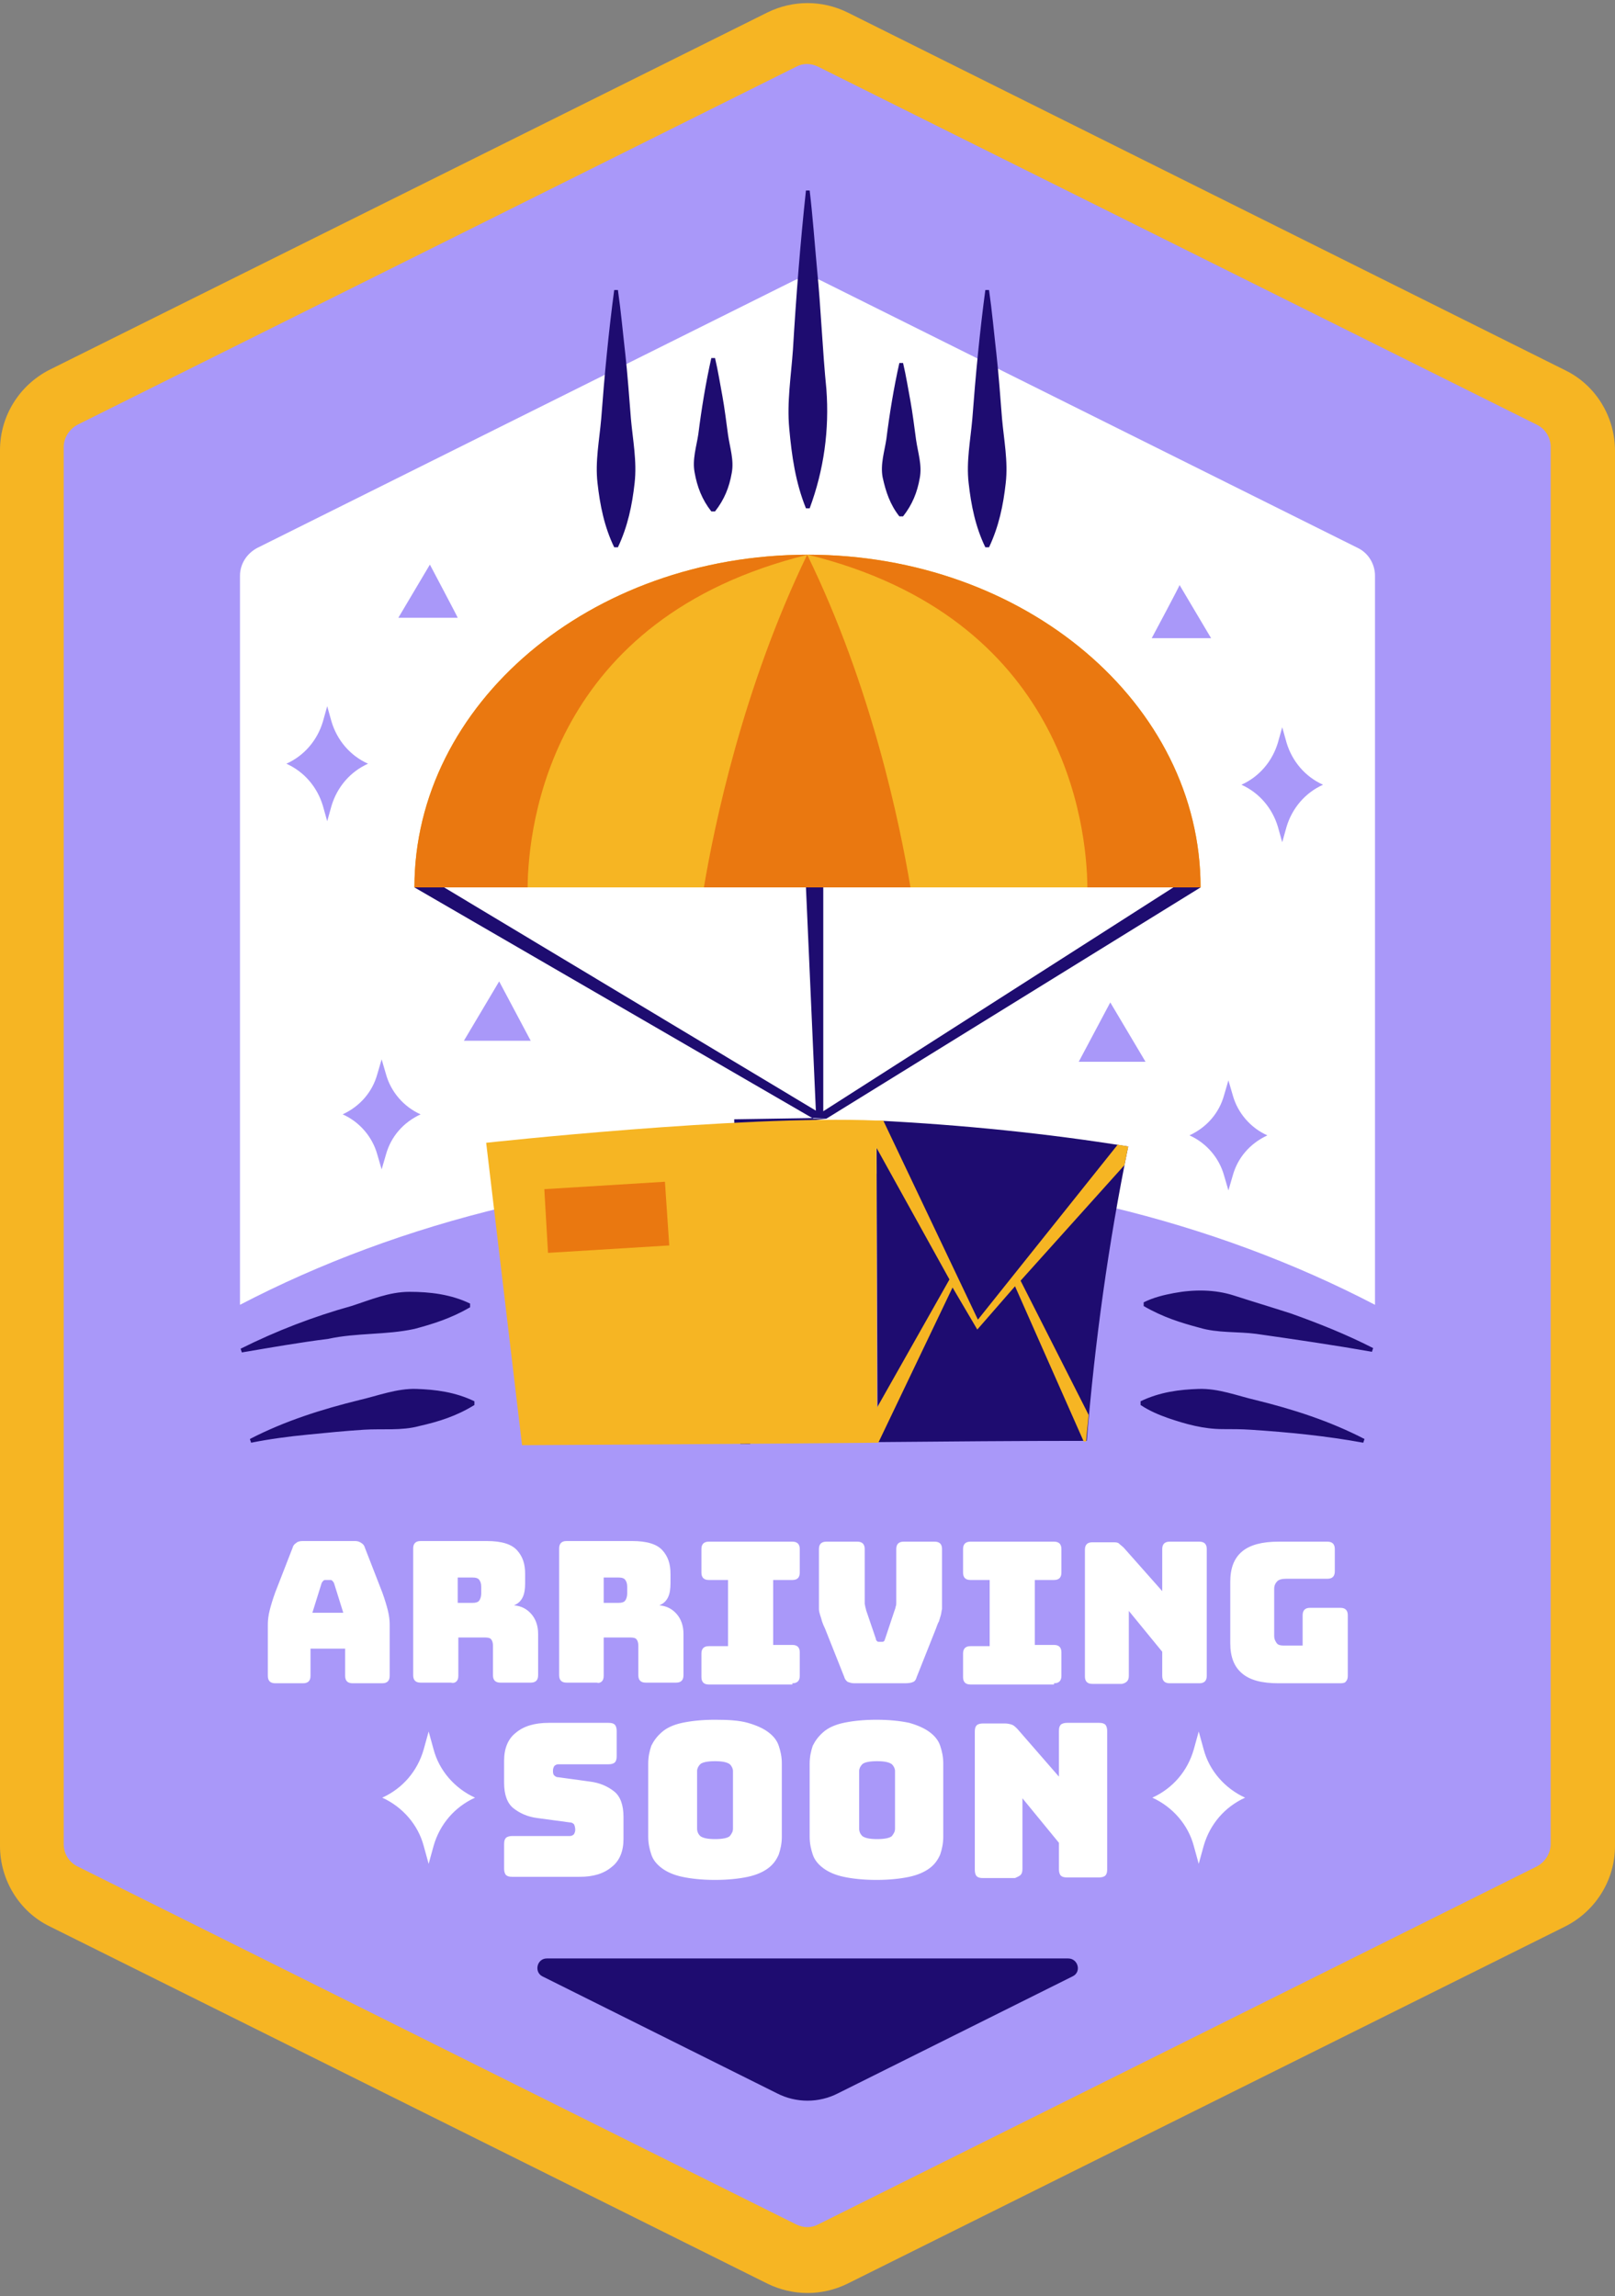 <?xml version="1.0" encoding="UTF-8"?>
<!DOCTYPE svg PUBLIC '-//W3C//DTD SVG 1.0//EN'
          'http://www.w3.org/TR/2001/REC-SVG-20010904/DTD/svg10.dtd'>
<svg height="371.3" preserveAspectRatio="xMidYMid meet" version="1.0" viewBox="0.0 -0.5 261.1 371.3" width="261.1" xmlns="http://www.w3.org/2000/svg" xmlns:xlink="http://www.w3.org/1999/xlink" zoomAndPan="magnify"
><rect x="0.0" y="-0.5" width="261.1" height="371.3" fill="#808080" stroke="none"/><g id="change1_1"
  ><path d="M253.1,311L137,368.8c-4.1,2-8.8,2-12.9,0 L8,311c-4.9-2.4-8-7.5-8-13V72.3c0-5.5,3.1-10.5,8-13L124.1,1.5c4.1-2,8.8-2,12.9,0l116.1,57.9c4.9,2.4,8,7.5,8,13V298 C261.1,303.5,258,308.5,253.1,311z" fill="#f6b523"
  /></g
  ><g id="change2_1"
  ><path d="M10.3,297.7V71.8c0-1.5,0.9-2.9,2.2-3.6 l116.2-57.9c1.1-0.6,2.4-0.6,3.6,0l116.2,57.9c1.4,0.7,2.2,2.1,2.2,3.6v225.9c0,1.5-0.9,2.9-2.2,3.6l-116.2,57.9 c-1.1,0.6-2.4,0.6-3.6,0L12.5,301.3C11.1,300.6,10.3,299.2,10.3,297.7z" fill="#a998f9"
  /></g
  ><g id="change3_1"
  ><path d="M38.8,210.5V92.6c0-1.9,1.1-3.6,2.8-4.5l86.7-43.2c1.4-0.7,3.1-0.7,4.5,0l86.7,43.2 c1.7,0.8,2.8,2.6,2.8,4.5v117.9C196.4,197,164.8,189,130.6,189S64.7,197,38.8,210.5z M50.2,266.1h5.6v4.4c0,0.4,0.1,0.7,0.3,0.9 c0.2,0.2,0.5,0.3,0.9,0.3h4.8c0.4,0,0.7-0.1,0.9-0.3s0.3-0.5,0.3-0.9v-8.4c0-0.6-0.1-1.4-0.3-2.2s-0.5-1.8-0.9-2.9l-2.8-7.2 c-0.1-0.4-0.3-0.6-0.6-0.8s-0.6-0.3-1-0.3h-8.5c-0.4,0-0.8,0.1-1,0.3c-0.3,0.2-0.5,0.4-0.6,0.8l-2.8,7.2c-0.4,1.1-0.7,2.1-0.9,2.9 s-0.3,1.6-0.3,2.2v8.4c0,0.4,0.1,0.7,0.3,0.9c0.2,0.2,0.5,0.3,0.9,0.3H49c0.4,0,0.7-0.1,0.9-0.3c0.2-0.2,0.3-0.5,0.3-0.9V266.1z M52.3,255.1c0.1-0.1,0.2-0.1,0.3-0.1h0.8c0.1,0,0.2,0,0.3,0.1s0.2,0.2,0.3,0.4l1.5,4.8h-5l1.5-4.8 C52.1,255.3,52.2,255.2,52.3,255.1z M73.8,271.4c0.2-0.2,0.3-0.5,0.3-0.9v-6.2h4.4c0.4,0,0.8,0.1,0.9,0.3c0.2,0.2,0.3,0.6,0.3,1v4.8 c0,0.4,0.1,0.7,0.3,0.9c0.2,0.2,0.5,0.3,0.9,0.3h4.9c0.4,0,0.7-0.1,0.9-0.3s0.3-0.5,0.3-0.9v-6.7c0-1.3-0.4-2.4-1.1-3.2 c-0.7-0.8-1.6-1.3-2.8-1.4c0.7-0.3,1.1-0.7,1.4-1.3c0.3-0.6,0.4-1.4,0.4-2.3V254c0-1.6-0.4-2.8-1.3-3.8s-2.5-1.5-4.9-1.5H68 c-0.4,0-0.7,0.1-0.9,0.3s-0.3,0.5-0.3,0.9v20.5c0,0.4,0.1,0.7,0.3,0.9s0.5,0.3,0.9,0.3h4.9C73.3,271.7,73.6,271.6,73.8,271.4z M76.4,254.6c0.5,0,0.9,0.1,1.1,0.4c0.2,0.3,0.3,0.6,0.3,1.1v1.1c0,0.4-0.1,0.8-0.3,1.1c-0.2,0.3-0.6,0.4-1.1,0.4H74v-4.1H76.4z M97.3,271.4c0.2-0.2,0.3-0.5,0.3-0.9v-6.2h4.4c0.4,0,0.8,0.1,0.9,0.3c0.2,0.2,0.3,0.6,0.3,1v4.8c0,0.4,0.1,0.7,0.3,0.9 c0.2,0.2,0.5,0.3,0.9,0.3h4.9c0.4,0,0.7-0.1,0.9-0.3s0.3-0.5,0.3-0.9v-6.7c0-1.3-0.4-2.4-1.1-3.2c-0.7-0.8-1.6-1.3-2.8-1.4 c0.7-0.3,1.1-0.7,1.4-1.3c0.3-0.6,0.4-1.4,0.4-2.3V254c0-1.6-0.4-2.8-1.3-3.8s-2.5-1.5-4.9-1.5H91.6c-0.4,0-0.7,0.1-0.9,0.3 s-0.3,0.5-0.3,0.9v20.5c0,0.4,0.1,0.7,0.3,0.9s0.5,0.3,0.9,0.3h4.9C96.8,271.7,97.1,271.6,97.3,271.4z M100,254.6 c0.5,0,0.9,0.1,1.1,0.4c0.2,0.3,0.3,0.6,0.3,1.1v1.1c0,0.4-0.1,0.8-0.3,1.1c-0.2,0.3-0.6,0.4-1.1,0.4h-2.4v-4.1H100z M128.1,271.7 c0.4,0,0.7-0.1,0.9-0.3s0.3-0.5,0.3-0.9v-3.8c0-0.4-0.1-0.7-0.3-0.9s-0.5-0.3-0.9-0.3H125V255h3.1c0.4,0,0.7-0.1,0.9-0.3 s0.3-0.5,0.3-0.9V250c0-0.4-0.1-0.7-0.3-0.9s-0.5-0.3-0.9-0.3h-13.5c-0.4,0-0.7,0.1-0.9,0.3c-0.2,0.2-0.3,0.5-0.3,0.9v3.8 c0,0.4,0.1,0.7,0.3,0.9c0.2,0.2,0.5,0.3,0.9,0.3h3.1v10.7h-3.1c-0.4,0-0.7,0.1-0.9,0.3c-0.2,0.2-0.3,0.5-0.3,0.9v3.8 c0,0.4,0.1,0.7,0.3,0.9c0.2,0.2,0.5,0.3,0.9,0.3h13.5V271.7z M147.6,271.5c0.3-0.1,0.5-0.4,0.6-0.8l3.1-7.8c0.2-0.5,0.3-0.9,0.5-1.2 c0.1-0.3,0.2-0.7,0.3-1s0.1-0.7,0.2-1c0-0.3,0-0.8,0-1.3V250c0-0.4-0.1-0.7-0.3-0.9s-0.5-0.3-0.9-0.3h-5c-0.4,0-0.7,0.1-0.9,0.3 s-0.3,0.5-0.3,0.9v8.7c0,0.2,0,0.4-0.1,0.6c0,0.2-0.1,0.4-0.2,0.7l-1.5,4.5c-0.1,0.2-0.1,0.4-0.2,0.4c-0.1,0.1-0.2,0.1-0.4,0.1h-0.3 c-0.2,0-0.3,0-0.4-0.1c-0.1-0.1-0.2-0.2-0.2-0.4l-1.5-4.4c-0.1-0.2-0.1-0.5-0.2-0.7c0-0.2-0.1-0.4-0.1-0.6V250 c0-0.4-0.1-0.7-0.3-0.9s-0.5-0.3-0.9-0.3h-5c-0.4,0-0.7,0.1-0.9,0.3s-0.3,0.5-0.3,0.9v8.4c0,0.5,0,0.9,0,1.3c0,0.3,0.1,0.7,0.2,1 c0.1,0.3,0.2,0.6,0.3,1c0.1,0.3,0.3,0.8,0.5,1.2l3.1,7.8c0.1,0.4,0.4,0.7,0.6,0.8c0.3,0.1,0.6,0.2,1,0.2h8.2 C147,271.7,147.4,271.6,147.6,271.5z M170.4,271.7c0.4,0,0.7-0.1,0.9-0.3s0.3-0.5,0.3-0.9v-3.8c0-0.4-0.1-0.7-0.3-0.9 s-0.5-0.3-0.9-0.3h-3.1V255h3.1c0.4,0,0.7-0.1,0.9-0.3s0.3-0.5,0.3-0.9V250c0-0.4-0.1-0.7-0.3-0.9s-0.5-0.3-0.9-0.3h-13.5 c-0.4,0-0.7,0.1-0.9,0.3s-0.3,0.5-0.3,0.9v3.8c0,0.4,0.1,0.7,0.3,0.9s0.5,0.3,0.9,0.3h3.1v10.7h-3.1c-0.4,0-0.7,0.1-0.9,0.3 c-0.2,0.2-0.3,0.5-0.3,0.9v3.8c0,0.4,0.1,0.7,0.3,0.9c0.2,0.2,0.5,0.3,0.9,0.3h13.5V271.7z M182.2,271.4c0.2-0.2,0.3-0.5,0.3-0.9 V260l5.4,6.6v3.9c0,0.4,0.1,0.7,0.3,0.9c0.2,0.2,0.5,0.3,0.9,0.3h4.8c0.4,0,0.7-0.1,0.9-0.3s0.3-0.5,0.3-0.9V250 c0-0.4-0.1-0.7-0.3-0.9s-0.5-0.3-0.9-0.3h-4.8c-0.4,0-0.7,0.1-0.9,0.3s-0.3,0.5-0.3,0.9v6.8l-6.2-7c-0.3-0.3-0.6-0.5-0.8-0.7 s-0.6-0.2-1-0.2h-3.3c-0.4,0-0.7,0.1-0.9,0.3s-0.3,0.5-0.3,0.9v20.5c0,0.4,0.1,0.7,0.3,0.9s0.5,0.3,0.9,0.3h4.8 C181.8,271.7,182,271.6,182.2,271.4z M217.6,271.4c0.2-0.2,0.3-0.5,0.3-0.9v-9.8c0-0.4-0.1-0.7-0.3-0.9c-0.2-0.2-0.5-0.3-0.9-0.3 h-4.9c-0.4,0-0.7,0.1-0.9,0.3c-0.2,0.2-0.3,0.5-0.3,0.9v4.9h-3.1c-0.5,0-0.9-0.1-1.1-0.4c-0.2-0.3-0.4-0.6-0.4-1.2v-7.6 c0-0.5,0.2-0.9,0.5-1.2s0.8-0.4,1.5-0.4h6.6c0.4,0,0.7-0.1,0.9-0.3s0.3-0.5,0.3-0.9V250c0-0.4-0.1-0.7-0.3-0.9s-0.5-0.3-0.9-0.3 h-7.9c-2.6,0-4.6,0.5-5.9,1.6c-1.3,1.1-1.9,2.7-1.9,4.9v9.9c0,2.2,0.6,3.8,1.9,4.9s3.2,1.6,5.9,1.6h10 C217.2,271.7,217.5,271.6,217.6,271.4z M98.9,301.4c1.3-1,1.9-2.6,1.9-4.5v-3.6c0-1.9-0.5-3.3-1.5-4.1c-1-0.8-2.3-1.4-3.9-1.6 l-5.1-0.7c-0.3,0-0.5-0.1-0.7-0.3s-0.2-0.5-0.2-0.8s0.1-0.5,0.2-0.7c0.2-0.2,0.4-0.3,0.7-0.3h8.1c0.4,0,0.8-0.1,1-0.3 c0.2-0.2,0.3-0.5,0.3-1v-4.1c0-0.4-0.1-0.8-0.3-1c-0.2-0.2-0.5-0.3-1-0.3h-9.7c-2.2,0-4,0.5-5.3,1.6c-1.3,1-1.9,2.6-1.9,4.5v3.6 c0,1.9,0.5,3.3,1.5,4.1c1,0.8,2.3,1.4,3.9,1.6l5.2,0.7c0.3,0,0.5,0.1,0.7,0.3c0.1,0.2,0.2,0.5,0.2,0.9c0,0.3-0.1,0.5-0.2,0.7 c-0.2,0.2-0.4,0.3-0.7,0.3h-9.3c-0.4,0-0.8,0.1-1,0.3c-0.2,0.2-0.3,0.5-0.3,1v4c0,0.4,0.1,0.8,0.3,1c0.2,0.2,0.5,0.3,1,0.3h10.9 C95.9,303,97.6,302.5,98.9,301.4z M126.4,284.7c0-1.1-0.2-2-0.5-2.9s-0.9-1.6-1.7-2.2s-1.9-1.1-3.3-1.5s-3.2-0.5-5.3-0.5 c-2.1,0-3.9,0.2-5.3,0.5s-2.5,0.8-3.3,1.5s-1.3,1.4-1.7,2.2c-0.3,0.9-0.5,1.8-0.5,2.9v11.8c0,1.1,0.2,2,0.5,2.9s0.9,1.6,1.7,2.2 c0.8,0.6,1.9,1.1,3.3,1.4s3.2,0.5,5.3,0.5c2.1,0,3.9-0.2,5.3-0.5s2.5-0.8,3.3-1.4s1.3-1.3,1.7-2.2c0.3-0.9,0.5-1.8,0.5-2.9V284.7z M112.7,285.9c0-0.4,0.2-0.8,0.5-1.1c0.3-0.3,1.1-0.5,2.4-0.5s2,0.2,2.4,0.5c0.3,0.3,0.5,0.7,0.5,1.1v9.3c0,0.5-0.2,0.8-0.5,1.2 c-0.3,0.3-1.1,0.5-2.4,0.5s-2-0.2-2.4-0.5c-0.3-0.3-0.5-0.7-0.5-1.2V285.9z M152.5,284.7c0-1.1-0.2-2-0.5-2.9s-0.9-1.6-1.7-2.2 s-1.9-1.1-3.3-1.5c-1.4-0.3-3.2-0.5-5.3-0.5s-3.9,0.2-5.3,0.5s-2.5,0.8-3.3,1.5s-1.3,1.4-1.7,2.2c-0.3,0.9-0.5,1.8-0.5,2.9v11.8 c0,1.1,0.2,2,0.5,2.9s0.9,1.6,1.7,2.2s1.9,1.1,3.3,1.4s3.2,0.5,5.3,0.5s3.9-0.2,5.3-0.5c1.4-0.3,2.5-0.8,3.3-1.4s1.3-1.3,1.7-2.2 c0.3-0.9,0.5-1.8,0.5-2.9V284.7z M138.9,285.9c0-0.4,0.2-0.8,0.5-1.1c0.3-0.3,1.1-0.5,2.4-0.5s2,0.2,2.4,0.5 c0.3,0.3,0.5,0.7,0.5,1.1v9.3c0,0.5-0.2,0.8-0.5,1.2c-0.3,0.3-1.1,0.5-2.4,0.5s-2-0.2-2.4-0.5c-0.3-0.3-0.5-0.7-0.5-1.2V285.9z M165,302.7c0.2-0.2,0.3-0.5,0.3-1v-11.4l5.9,7.2v4.3c0,0.4,0.1,0.8,0.3,1s0.5,0.3,1,0.3h5.2c0.4,0,0.8-0.1,1-0.3 c0.2-0.2,0.3-0.5,0.3-1v-22.4c0-0.4-0.1-0.8-0.3-1s-0.5-0.3-1-0.3h-5.2c-0.4,0-0.8,0.1-1,0.3c-0.2,0.2-0.3,0.5-0.3,1v7.4l-6.7-7.7 c-0.3-0.3-0.6-0.6-0.9-0.7c-0.3-0.1-0.7-0.2-1.1-0.2h-3.6c-0.4,0-0.8,0.1-1,0.3c-0.2,0.2-0.3,0.5-0.3,1v22.4c0,0.4,0.1,0.8,0.3,1 s0.5,0.3,1,0.3h5.2C164.5,303,164.8,302.9,165,302.7z M68.5,282.4c-1,3.5-3.4,6.3-6.7,7.8l0,0l0,0c3.3,1.5,5.8,4.4,6.7,7.8l0.8,2.9 l0.8-2.9c1-3.5,3.4-6.3,6.7-7.8l0,0l0,0c-3.3-1.5-5.8-4.4-6.7-7.8l-0.8-2.9L68.5,282.4z M193,282.4c-1,3.5-3.4,6.3-6.7,7.8l0,0l0,0 c3.3,1.5,5.8,4.4,6.7,7.8l0.8,2.9l0.8-2.9c1-3.5,3.4-6.3,6.7-7.8l0,0l0,0c-3.3-1.5-5.8-4.4-6.7-7.8l-0.8-2.9L193,282.4z" fill="#fff"
  /></g
  ><g id="change2_2"
  ><path d="M52.9,113.7l0.7,2.5c0.9,3,3,5.5,5.9,6.8l0,0l0,0c-2.9,1.3-5,3.8-5.9,6.8l-0.7,2.5l-0.7-2.5 c-0.9-3-3-5.5-5.9-6.8l0,0l0,0c2.9-1.3,5-3.8,5.9-6.8L52.9,113.7z M61,173.2c-0.8,2.9-2.8,5.2-5.6,6.5l0,0l0,0 c2.7,1.2,4.8,3.6,5.6,6.5l0.7,2.4l0.7-2.4c0.8-2.9,2.8-5.2,5.6-6.5l0,0l0,0c-2.7-1.2-4.8-3.6-5.6-6.5l-0.7-2.4L61,173.2z M80.7,158.2l-5.7,9.6h10.8L80.7,158.2z M69.5,90.8l-5.1,8.6H74C74,99.3,69.5,90.8,69.5,90.8z M207.3,117.1l-0.7,2.5 c-0.9,3-3,5.5-5.9,6.8l0,0l0,0c2.9,1.3,5,3.8,5.9,6.8l0.7,2.5l0.7-2.5c0.9-3,3-5.5,5.9-6.8l0,0l0,0c-2.9-1.3-5-3.8-5.9-6.8 L207.3,117.1z M198.6,174.2l-0.7,2.4c-0.8,2.9-2.8,5.2-5.6,6.5l0,0l0,0c2.7,1.2,4.8,3.6,5.6,6.5l0.7,2.4l0.7-2.4 c0.8-2.9,2.8-5.2,5.6-6.5l0,0l0,0c-2.7-1.2-4.8-3.6-5.6-6.5L198.6,174.2z M174.4,171.2h10.8l-5.7-9.6 C179.5,161.6,174.4,171.2,174.4,171.2z M186.2,102.7h9.6l-5.1-8.6C190.8,94.1,186.2,102.7,186.2,102.7z" fill="#a998f9"
  /></g
  ><g id="change4_1"
  ><path d="M194.1,143l-60.5,37.4h-2.1L67,143h4.8l60.1,36.1l-1.6-36.1c0.9,0,1.9,0,2.8,0v36.2l56.6-36.2H194.1z M159.3,88h0.6c1.6-3.4,2.3-6.8,2.7-10.4c0.4-3.5-0.3-7-0.6-10.4c-0.2-2.6-0.6-7.8-0.9-10.4c-0.4-3.5-0.7-6.9-1.2-10.4h-0.6 c-0.9,6.7-1.6,14.1-2.1,20.8c-0.3,3.5-1,6.9-0.6,10.4C157,81.2,157.7,84.7,159.3,88L159.3,88z M115,82.2h0.6 c1.5-1.9,2.3-3.9,2.7-6.2c0.4-2.1-0.3-4.1-0.6-6.2c-0.2-1.5-0.6-4.6-0.9-6.2c-0.4-2.1-0.7-4.1-1.2-6.2H115c-0.9,4-1.6,8.3-2.1,12.3 c-0.3,2-1,4.1-0.6,6.2C112.7,78.2,113.5,80.3,115,82.2L115,82.2z M145.4,83h0.6c1.5-1.9,2.3-3.9,2.7-6.2c0.4-2.1-0.3-4.1-0.6-6.2 c-0.2-1.5-0.6-4.6-0.9-6.2c-0.4-2.1-0.7-4.1-1.2-6.2h-0.6c-0.9,4-1.6,8.3-2.1,12.3c-0.3,2-1,4.1-0.6,6.2 C143.2,79,143.9,81.1,145.4,83L145.4,83z M130.3,81.7h0.6c2.3-6.2,3.2-12.7,2.7-19.3c-0.6-5.9-0.9-13.3-1.5-19.3 c-0.4-4.3-0.7-8.6-1.2-12.8h-0.6c-0.9,8.3-1.6,17.3-2.1,25.7c-0.3,4.3-1,8.5-0.6,12.8C128,73.2,128.6,77.5,130.3,81.7L130.3,81.7z M99.3,88h0.6c1.6-3.4,2.3-6.8,2.7-10.4c0.4-3.5-0.3-7-0.6-10.4c-0.2-2.6-0.6-7.8-0.9-10.4c-0.4-3.5-0.7-6.9-1.2-10.4h-0.6 c-0.9,6.7-1.6,14.1-2.1,20.8c-0.3,3.5-1,6.9-0.6,10.4C97,81.2,97.7,84.7,99.3,88L99.3,88z M87.7,319.1l37.9,18.9 c3.1,1.6,6.8,1.6,9.9,0l37.9-18.9c1.5-0.7,0.9-2.9-0.7-2.9H88.4C86.8,316.2,86.3,318.4,87.7,319.1z M220.4,232.8l0.2-0.6 c-5.6-2.9-11.5-4.8-17.6-6.3c-3-0.7-6-1.9-9.2-1.8c-3.1,0.1-6.3,0.5-9.4,2v0.6c1.5,1,3,1.6,4.4,2.1c2.9,1,5.8,1.8,8.9,1.8 c1.5,0,3,0,4.5,0.1C208.3,231.1,214.4,231.7,220.4,232.8L220.4,232.8z M221.8,218.1l0.2-0.6c-4.3-2.2-8.8-4-13.3-5.6 c-3.1-1-6.1-1.9-9.2-2.9c-3.1-1-6.5-1-9.7-0.4c-1.6,0.3-3.3,0.7-4.9,1.5v0.6c3.1,1.8,6,2.7,9,3.5c3,0.9,6.2,0.6,9.2,1 C209.4,216.1,215.6,217,221.8,218.1L221.8,218.1z M40.4,232.2l0.2,0.6c3-0.6,6-1,9.1-1.3c3-0.3,6-0.6,9.1-0.8c3-0.2,6.1,0.2,9-0.6 c3.1-0.7,6-1.6,8.9-3.4v-0.6c-3.1-1.5-6.3-1.9-9.4-2s-6.2,1.1-9.2,1.8C52,227.4,46,229.3,40.4,232.2L40.4,232.2z M38.9,217.6 l0.2,0.6c4.7-0.8,9.3-1.6,14-2.2c4.6-1,9.3-0.6,13.9-1.6c3-0.8,5.9-1.7,9-3.5v-0.6c-3.1-1.5-6.5-1.9-9.8-1.9c-3.3,0-6.3,1.3-9.4,2.3 C50.7,212.4,44.7,214.7,38.9,217.6L38.9,217.6z M182.4,184.9c-13-2.1-26.8-3.5-40.7-4.2l0.2,52c11.3-0.1,22.6-0.2,33.8-0.2l0,0 C177,216.5,179.2,200.6,182.4,184.9z M119.7,233c0.7,0,1,0,1.6,0l0.3-51.2l12-1.4l-1.8-0.1c-1,0-12.1,0.2-13.1,0.2L119.7,233z" fill="#1e0c70"
  /></g
  ><g id="change1_2"
  ><path d="M194.1,143H67c0-29.7,28.5-53.8,63.6-53.8S194.1,113.3,194.1,143z M181.8,187.9L165,206.6l11,21.7 c-0.1,1.4-0.3,2.8-0.4,4.3l0,0c-0.1,0-0.3,0-0.4,0l-11.1-25.1l-6.1,7l-4-6.8l-12,25.1h-0.1c-19.2,0.2-57.5,0.4-57.5,0.4l-5.8-48.9 c0,0,41.1-4.5,63.1-3.6c0.1,0,0.3,0,0.4,0c0.2,0,0.5,0,0.7,0l0,0l15.3,32.2l22.6-28.3c0.6,0.1,1.1,0.2,1.7,0.3 C182.2,185.9,182,186.9,181.8,187.9z M153.5,206.4l-11.8-21.3l0.1,42l0,0L153.5,206.4z" fill="#f6b523"
  /></g
  ><g id="change5_1"
  ><path d="M130.6,89.2C89,99.4,85.4,132.9,85.3,143H67C67,113.3,95.5,89.2,130.6,89.2z M130.6,89.2 c41.5,10.2,45.1,43.7,45.2,53.8h18.3C194.1,113.3,165.7,89.2,130.6,89.2z M147.2,143c-1.7-10.1-6.2-32.3-16.7-53.8 c-10.4,21.5-15,43.7-16.7,53.8H147.2z M107.5,190.6L88,191.8l0.6,10.3l19.6-1.2L107.5,190.6z" fill="#ea7810"
  /></g
></svg
>
